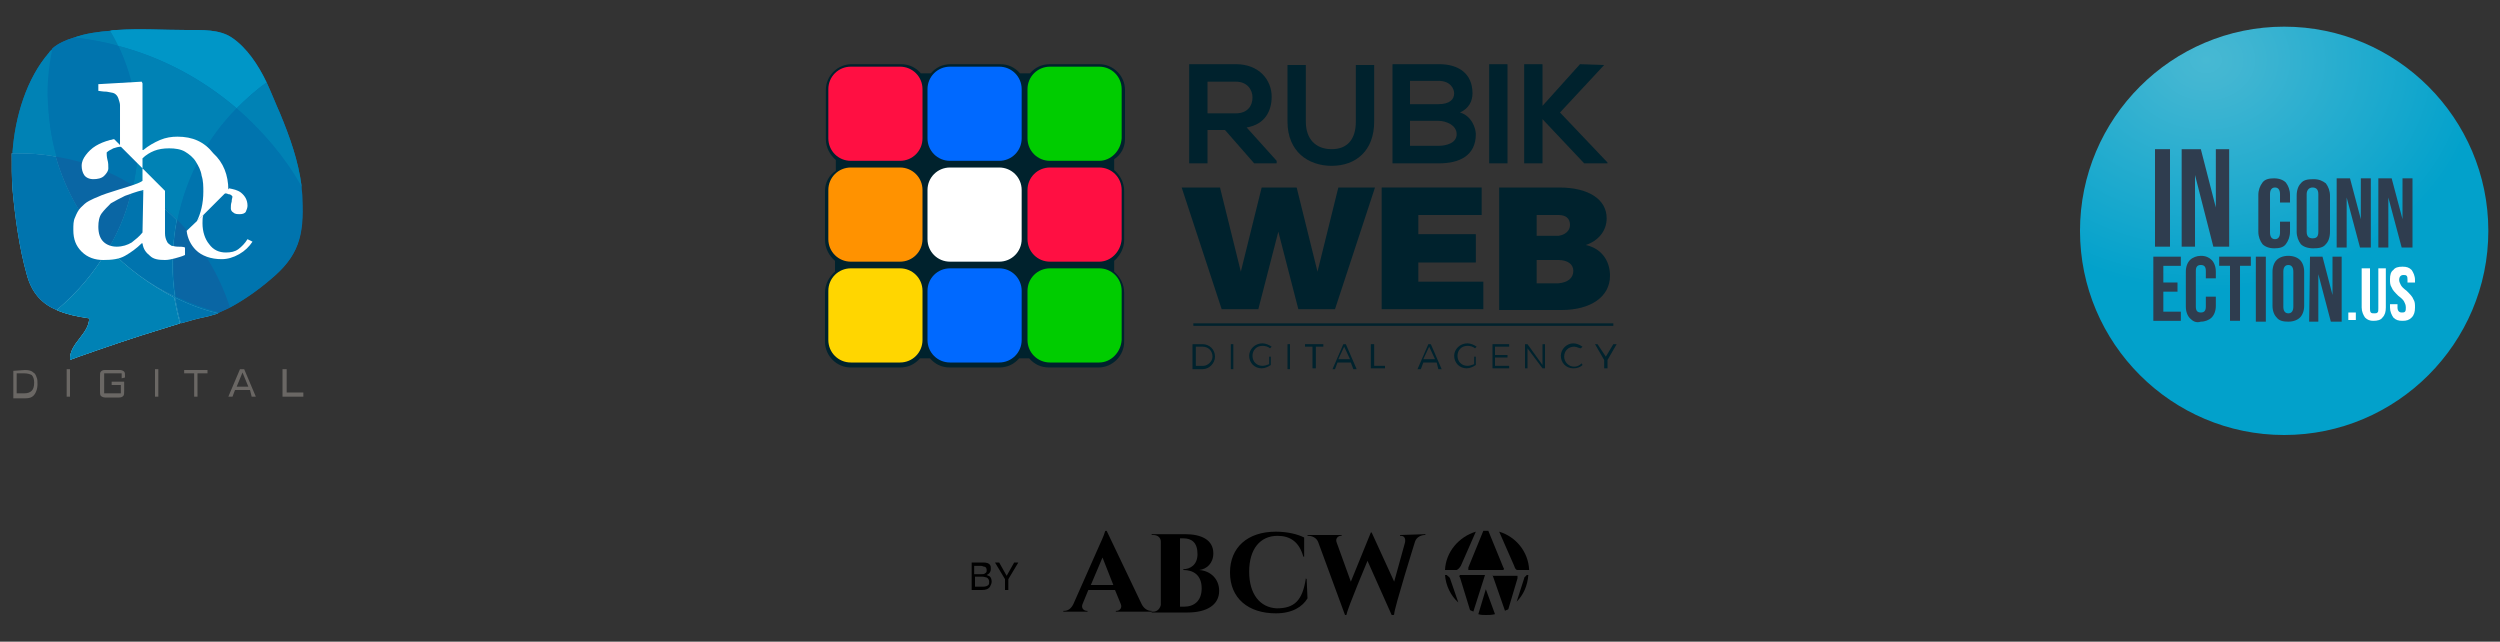 <?xml version="1.0" encoding="utf-8"?>
<!-- Generator: Adobe Illustrator 24.2.1, SVG Export Plug-In . SVG Version: 6.00 Build 0)  -->
<svg version="1.1" id="Layer_1" xmlns="http://www.w3.org/2000/svg" xmlns:xlink="http://www.w3.org/1999/xlink" x="0px" y="0px"
	 viewBox="0 0 300 77" style="enable-background:new 0 0 300 77;" xml:space="preserve">
<rect x="0" y="0" width="300" height="77" fill="#333333" stroke="none"/>
<style type="text/css">
	.st0{fill:#6A6764;}
	.st1{fill:#0074AE;}
	.st2{fill:#0096C7;}
	.st3{fill:#0082B5;}
	.st4{fill:#61B7D1;}
	.st5{fill:#0A66A4;}
	.st6{fill:none;}
	.st7{fill:#FFFFFF;}
	.st8{clip-path:url(#SVGID_2_);fill:url(#SVGID_3_);}
	.st9{fill:#2F3D4F;}
	.st10{fill:#00222D;}
	.st11{fill:#FF0F42;}
	.st12{fill:#0069FF;}
	.st13{fill:#00CC00;}
	.st14{fill:#FF9200;}
	.st15{fill:#FFD600;}
</style>
<g>
	<g>
		<g>
			<path d="M137,72.5c0.3,0.6,0.8,0.8,1.1,0.8h0.1v0.1h-4.3v-0.1h0.1c0.3,0,0.7-0.3,0.5-0.8l-0.7-1.7h-3.2l-0.7,1.7
				c-0.2,0.5,0.2,0.8,0.5,0.8h0.1v0.1h-2.9v-0.1h0.1c0.4,0,0.8-0.2,1.1-0.8l3.1-7c0.1-0.2,0.6-1.3,0.7-1.7c0,0,0-0.1,0.1-0.1l0,0
				h0.1L137,72.5z M133.6,70.2l-1.3-3.3l-1.4,3.3H133.6z"/>
			<path d="M142.2,64.1c2,0,3.4,0.7,3.4,2.3c0,1.2-0.8,1.9-1.7,2c1.4,0.1,2.4,1.1,2.4,2.5c0,1.7-1.5,2.6-3.8,2.6h-4.3v-0.1h0.2
				c0.5,0,0.8-0.4,0.9-0.8V65c0-0.5-0.4-0.8-0.9-0.8h-0.2v-0.1L142.2,64.1z M142.1,72.8c1.2,0,2.1-0.7,2.1-2.2c0-1.6-1-2.2-2.2-2.2
				v-0.1c0.8,0,1.7-0.5,1.7-1.8c0-1.4-0.7-1.9-1.7-1.9h-0.4v8.2H142.1z"/>
			<path d="M156.8,69.5l0.1,2.3c-0.6,1-1.8,1.8-3.8,1.8c-3.3,0-5.5-1.8-5.5-4.9c0-3,2.1-4.9,5.5-4.9c1.4,0,2.6,0.3,3.4,0.7v2.3h-0.1
				c-0.5-1.8-1.6-2.5-3.1-2.5c-2.1,0-3.4,1.6-3.4,4.3c0,2.7,1.3,4.3,3.3,4.4c2.1,0,3.1-0.9,3.5-3.6L156.8,69.5z"/>
			<path d="M171.1,64.1L171.1,64.1l-0.1,0.1c-0.4,0-1,0.2-1.2,0.8c0,0-2.5,8-2.5,8.7c0,0,0,0.1-0.1,0.1l0,0H167l-2.9-6.5
				c0,0-2.4,5.7-2.5,6.4c0,0,0,0.1-0.1,0.1l0,0h-0.1l-3.2-8.7c-0.2-0.6-0.8-0.8-1.2-0.8h-0.1v-0.1h4.1v0.1h-0.1
				c-0.3,0-0.7,0.3-0.5,0.8l1.7,4.7l2.4-5.9h0.1l2.7,5.9l1.3-4.7c0.1-0.5-0.1-0.8-0.5-0.8H168v-0.1L171.1,64.1z"/>
		</g>
		<g>
			<path d="M177.4,73.7c0.3,0.1,0.6,0.1,0.9,0.1c0.4,0,0.7,0,1.1-0.1l-1.1-3L177.4,73.7z"/>
			<path d="M182.1,68.4h1.4c-0.1-2.2-1.6-4-3.6-4.6l1.8,4.1C181.8,68.2,181.9,68.4,182.1,68.4z"/>
			<path d="M175.2,69c-0.1,0.1-0.1,0.2,0,0.3l1.2,3.9c0.1,0.1,0.3,0.1,0.4,0.2l1.4-4.4H175.2z"/>
			<path d="M173.6,69h-0.2c0.1,1.3,0.7,2.5,1.6,3.3l-1-2.9C173.9,69.2,173.8,69.2,173.6,69z"/>
			<path d="M176.2,68.4C176.2,68.4,176.2,68.4,176.2,68.4h2.2h0.5h1.5l0,0c0.1-0.1,0.1-0.2,0-0.3l-1.8-4.4c-0.1,0-0.2,0-0.2,0
				c-0.1,0-0.3,0-0.4,0l-1.8,4.4C176.2,68.2,176.2,68.3,176.2,68.4z"/>
			<path d="M182.9,69.4l-0.9,2.8c0.8-0.8,1.3-1.9,1.4-3.2h-0.2C183.1,69.2,182.9,69.2,182.9,69.4z"/>
			<path d="M177.1,63.8c-2,0.6-3.6,2.4-3.7,4.6h1.4c0.2-0.1,0.3-0.2,0.5-0.5L177.1,63.8z"/>
			<path d="M179.1,69l1.5,4.3c0.1-0.1,0.3-0.1,0.4-0.2l1.1-3.7c0-0.1,0-0.2,0-0.3h-3V69z"/>
		</g>
	</g>
	<path d="M116.6,67.5h1.4c0.4,0,0.7,0.1,0.8,0.3c0.1,0.1,0.1,0.3,0.1,0.5s-0.1,0.4-0.2,0.5s-0.1,0.1-0.3,0.2
		c0.2,0.1,0.3,0.1,0.4,0.2s0.2,0.3,0.2,0.6c0,0.2-0.1,0.4-0.2,0.6c-0.2,0.3-0.5,0.4-1,0.4h-1.2V67.5z M117.8,68.9
		c0.2,0,0.3,0,0.4-0.1c0.2-0.1,0.2-0.2,0.2-0.4c0-0.2-0.1-0.4-0.3-0.4c-0.1,0-0.2-0.1-0.4-0.1h-0.8v1H117.8z M118,70.4
		c0.3,0,0.5-0.1,0.6-0.2s0.1-0.2,0.1-0.4c0-0.2-0.1-0.4-0.3-0.5c-0.1,0-0.3-0.1-0.5-0.1h-0.9v1.2H118z"/>
	<path d="M119.4,67.5h0.5l0.9,1.6l0.9-1.6h0.5l-1.2,2v1.3h-0.4v-1.3L119.4,67.5z"/>
</g>
<g>
	<g>
		<g>
			<path class="st0" d="M3,44.4c0.5,0,0.8,0.1,1,0.3c0.2,0.1,0.3,0.3,0.4,0.6c0.1,0.2,0.1,0.5,0.1,0.8c0,0.6-0.2,1.1-0.5,1.4
				c-0.2,0.2-0.5,0.3-1,0.3H1.6v-3.3L3,44.4L3,44.4z M2.9,44.8H2v2.4h0.9c0.4,0,0.7-0.1,0.9-0.3c0.2-0.2,0.3-0.5,0.3-1
				c0-0.4-0.1-0.7-0.3-0.9C3.6,44.9,3.3,44.8,2.9,44.8z"/>
			<path class="st0" d="M8,47.6v-3.3h0.4v3.3H8z"/>
			<path class="st0" d="M14.5,44.8h-2v2.4h2v-1h-1.1v-0.4h1.5v1.1c0,0.3,0,0.5-0.1,0.6s-0.2,0.2-0.5,0.2h-1.7
				c-0.2,0-0.4-0.1-0.5-0.2C12,47.4,12,47.2,12,46.9v-1.7c0-0.3,0-0.5,0.1-0.6s0.2-0.2,0.5-0.2h1.8c0.2,0,0.4,0.1,0.5,0.2
				c0.1,0.1,0.1,0.3,0.1,0.6v0.1l-0.4,0.1v-0.6H14.5z"/>
			<path class="st0" d="M18.6,47.6v-3.3H19v3.3H18.6z"/>
			<path class="st0" d="M23.7,44.8v2.8h-0.4v-2.8h-1.2v-0.4h2.8v0.4H23.7z"/>
			<path class="st0" d="M27.4,47.6l1.4-3.3h0.5l1.4,3.3h-0.5L30,46.8h-1.8l-0.3,0.8H27.4z M28.4,46.4h1.4l-0.7-1.7L28.4,46.4z"/>
			<path class="st0" d="M33.9,47.6v-3.3h0.5v2.8h2v0.5H33.9z"/>
		</g>
		<g>
			<path class="st1" d="M36.3,23.8c0-0.5-0.1-0.9-0.1-1.4c-0.4-3.1-1.4-5.9-2.6-8.8c-0.5-1.1-1-2.4-1.6-3.7c-1-2.1-2.4-4.2-4.2-5.4
				c-1.5-1-3.6-0.9-5.4-0.9c-2.8,0-5.6-0.2-8.4,0c-0.3,0-0.5,0-0.8,0.1C11.9,3.8,10.3,4,8.9,4.5C7.9,4.8,7,5.2,6.3,5.8
				C6.2,6,6,6.1,5.9,6.3c-2.7,3.1-4.1,7.7-4.4,12c-0.1,1.5-0.1,3,0,4.4c0.3,3.3,0.8,7,1.7,10.2c0.6,2.3,1.9,3.6,3.6,4.3
				c1.1,0.5,2.5,0.8,3.9,1c0,1.9-2.4,3-2.3,5c0.1-0.1,5.6-2,8.4-2.9c1.6-0.5,3.2-1,4.8-1.5c1-0.3,2.1-0.6,3.1-0.8
				c0.5-0.1,1-0.3,1.4-0.4c0.4-0.2,0.9-0.4,1.3-0.6c1.7-0.9,3.4-2.1,4.8-3.3C35.9,30.8,36.5,28.3,36.3,23.8z"/>
			<g>
				<path class="st2" d="M28.4,13c1.1-1.1,2.3-2.2,3.6-3.1c-1-2.1-2.4-4.2-4.2-5.4c-1.5-1-3.6-0.9-5.4-0.9c-2.8,0-5.6-0.2-8.4,0
					c-0.3,0-0.5,0-0.8,0.1c0.3,0.6,0.6,1.2,0.9,1.8C19.5,6.9,24.3,9.5,28.4,13z"/>
				<path class="st3" d="M28.4,13c-4.1-3.5-8.9-6.1-14.2-7.5c1.5,3.4,2.4,7.1,2.4,11c0,1.9-0.2,3.8-0.6,5.7c2,1.2,3.8,2.6,5.3,4.2
					C22.3,21.3,24.8,16.6,28.4,13z"/>
				<path class="st3" d="M2.1,18.4c1.6,0,3.2,0.1,4.7,0.4c-0.7-2.3-1-4.8-1-7.3c0-1.9,0.2-3.8,0.6-5.6C6.2,6,6,6.1,5.9,6.3
					c-2.7,3.1-4.1,7.7-4.4,12C1.7,18.4,1.9,18.4,2.1,18.4z"/>
				<path class="st3" d="M13.2,3.7C11.9,3.8,10.3,4,8.9,4.5c1.8,0.2,3.6,0.6,5.3,1C13.9,4.9,13.6,4.3,13.2,3.7z"/>
				<path class="st1" d="M6.8,18.8c3.3,0.6,6.4,1.8,9.2,3.4c0.4-1.8,0.6-3.7,0.6-5.7c0-3.9-0.8-7.7-2.4-11c-1.7-0.5-3.5-0.8-5.3-1
					C7.9,4.8,7,5.2,6.3,5.8c-0.4,1.8-0.6,3.7-0.6,5.6C5.8,14,6.1,16.4,6.8,18.8z"/>
				<path class="st3" d="M28.4,13c3.1,2.7,5.8,5.8,7.8,9.4c-0.4-3.1-1.4-5.9-2.6-8.8c-0.5-1.1-1-2.4-1.6-3.7
					C30.7,10.8,29.5,11.9,28.4,13z"/>
				<path class="st1" d="M28.4,13c-3.5,3.6-6,8.2-7.1,13.4c2.9,2.9,5,6.5,6.3,10.5c1.7-0.9,3.4-2.1,4.8-3.3c3.4-2.8,4.1-5.3,3.8-9.8
					c0-0.5-0.1-0.9-0.1-1.4C34.1,18.9,31.5,15.7,28.4,13z"/>
				<path class="st4" d="M13,29.8c-1.6,2.8-3.7,5.3-6.2,7.4c1.1,0.5,2.5,0.8,3.9,1c0,1.9-2.4,3-2.3,5c0.1-0.1,5.6-2,8.4-2.9
					c1.6-0.5,3.2-1,4.8-1.5c-0.3-1-0.5-2.1-0.7-3.1C18,34.2,15.3,32.2,13,29.8z"/>
				<path class="st4" d="M13,29.8c-1.6,2.8-3.7,5.3-6.2,7.4c1.1,0.5,2.5,0.8,3.9,1c0,1.9-2.4,3-2.3,5c0.1-0.1,5.6-2,8.4-2.9
					c1.6-0.5,3.2-1,4.8-1.5c-0.3-1-0.5-2.1-0.7-3.1C18,34.2,15.3,32.2,13,29.8z"/>
				<path class="st3" d="M13,29.8c-1.6,2.8-3.7,5.3-6.2,7.4c1.1,0.5,2.5,0.8,3.9,1c0,1.9-2.4,3-2.3,5c0.1-0.1,5.6-2,8.4-2.9
					c1.6-0.5,3.2-1,4.8-1.5c-0.3-1-0.5-2.1-0.7-3.1C18,34.2,15.3,32.2,13,29.8z"/>
				<path class="st4" d="M21,35.6c-0.2-1.3-0.3-2.6-0.3-3.9c0-1.8,0.2-3.6,0.5-5.3c-1.6-1.6-3.4-3.1-5.3-4.2
					c-0.5,2.7-1.5,5.3-2.9,7.6C15.3,32.2,18,34.2,21,35.6z"/>
				<path class="st1" d="M21,35.6c-0.2-1.3-0.3-2.6-0.3-3.9c0-1.8,0.2-3.6,0.5-5.3c-1.6-1.6-3.4-3.1-5.3-4.2
					c-0.5,2.7-1.5,5.3-2.9,7.6C15.3,32.2,18,34.2,21,35.6z"/>
				<path class="st4" d="M13,29.8c-2.9-3.1-5.1-6.8-6.3-11c-1.5-0.3-3.1-0.4-4.7-0.4c-0.2,0-0.4,0-0.6,0c0,1.4,0,2.9,0.1,4.3
					c0.3,3.3,0.8,7,1.7,10.2c0.6,2.3,1.9,3.6,3.6,4.3C9.3,35.1,11.4,32.6,13,29.8z"/>
				<path class="st1" d="M13,29.8c-2.9-3.1-5.1-6.8-6.3-11c-1.5-0.3-3.1-0.4-4.7-0.4c-0.2,0-0.4,0-0.6,0c0,1.4,0,2.9,0.1,4.3
					c0.3,3.3,0.8,7,1.7,10.2c0.6,2.3,1.9,3.6,3.6,4.3C9.3,35.1,11.4,32.6,13,29.8z"/>
				<path class="st5" d="M15.9,22.2c-2.8-1.7-5.9-2.9-9.2-3.4c1.2,4.2,3.4,8,6.3,11C14.4,27.5,15.4,24.9,15.9,22.2z"/>
				<path class="st4" d="M21.7,38.8c1-0.3,2.1-0.6,3.1-0.8c0.5-0.1,1-0.3,1.4-0.4c-1.8-0.4-3.6-1.1-5.2-1.9
					C21.2,36.8,21.4,37.8,21.7,38.8z"/>
				<path class="st1" d="M21.7,38.8c1-0.3,2.1-0.6,3.1-0.8c0.5-0.1,1-0.3,1.4-0.4c-1.8-0.4-3.6-1.1-5.2-1.9
					C21.2,36.8,21.4,37.8,21.7,38.8z"/>
				<path class="st5" d="M20.8,31.7c0,1.3,0.1,2.6,0.3,3.9c1.7,0.8,3.4,1.4,5.2,1.9c0.4-0.2,0.9-0.4,1.3-0.6
					c-1.3-4-3.5-7.6-6.3-10.5C20.9,28.1,20.8,29.9,20.8,31.7z"/>
			</g>
			<g>
				<g>
					<path class="st6" d="M13.3,24.6c-0.5,0.3-0.9,0.7-1.1,1.2c-0.3,0.4-0.4,1-0.4,1.6c0,0.8,0.2,1.4,0.6,1.8c0.4,0.4,1,0.6,1.6,0.6
						c0.7,0,1.3-0.2,1.8-0.5c0.5-0.3,1-0.7,1.3-1.2l0.1-5c-0.8,0.2-1.5,0.5-2.2,0.7C14.4,23.9,13.9,24.2,13.3,24.6z"/>
					<path class="st7" d="M11.5,17.5c-0.5,0.3-0.9,0.7-1.2,1.1s-0.5,0.8-0.5,1.3c0,0.4,0.1,0.8,0.3,1.1c0.2,0.3,0.6,0.5,1.1,0.5
						s1-0.1,1.3-0.4s0.5-0.6,0.5-0.9s0-0.7-0.1-1c-0.1-0.4-0.1-0.7-0.1-0.9c0.2-0.2,0.4-0.3,0.8-0.5c0.3-0.1,0.6-0.2,1-0.2l-0.9-0.9
						c-0.2,0-0.3,0.1-0.5,0.1C12.5,17,12,17.2,11.5,17.5z"/>
					<g>
						<path class="st7" d="M21.3,29.6c-0.3,0-0.5-0.1-0.7-0.1c-0.3-0.2-0.5-0.3-0.6-0.6c-0.1-0.2-0.2-0.5-0.2-0.9c0-1.3,0-2.4,0-3.5
							c0-0.5,0-1,0-1.6l-2.7-2.7v0.1v1.4c-0.4,0.3-1.4,0.6-2.7,1s-2.2,0.7-2.6,0.9c-0.3,0.1-0.7,0.3-1.1,0.5c-0.4,0.2-0.7,0.5-1,0.8
							S9.2,25.6,9,26.1c-0.2,0.4-0.2,0.9-0.2,1.5c0,1.1,0.3,1.9,1,2.6s1.6,1,2.6,1s1.9-0.1,2.6-0.5s1.4-0.9,2-1.5h0.1
							c0.1,0.7,0.4,1.1,0.9,1.5c0.4,0.4,1,0.5,1.8,0.5c0.4,0,0.8-0.1,1.2-0.2c0.3-0.1,0.8-0.2,1.2-0.4v-0.9
							C22,29.6,21.6,29.6,21.3,29.6z M17.1,27.9c-0.4,0.5-0.8,0.8-1.3,1.2c-0.5,0.3-1.1,0.5-1.8,0.5c-0.6,0-1.2-0.2-1.6-0.6
							c-0.4-0.4-0.6-1-0.6-1.8c0-0.6,0.1-1.2,0.4-1.6c0.3-0.4,0.7-0.8,1.1-1.2c0.5-0.3,1.1-0.6,1.7-0.9c0.6-0.2,1.3-0.5,2.2-0.7
							L17.1,27.9z"/>
					</g>
				</g>
				<g>
					<path class="st7" d="M21.3,16.4c-0.7,0-1.4,0.1-2.1,0.4s-1.4,0.7-2,1.2h-0.1v-8L17,9.8l-5.2,0.3v0.8c0.1,0,0.5,0.1,1,0.1
						c0.4,0.1,0.7,0.1,0.9,0.2c0.2,0.1,0.4,0.3,0.5,0.6s0.2,0.6,0.2,0.8v4.9l2.7,2.7V19c0.4-0.4,0.9-0.7,1.4-0.9
						c0.5-0.2,1.1-0.3,1.8-0.3c0.7,0,1.4,0.1,1.9,0.4s1,0.7,1.3,1.2s0.6,1,0.7,1.7c0.2,0.6,0.2,1.3,0.2,1.9c0,1.4-0.3,2.6-0.8,3.6
						l3.8-3.8c0-1.8-0.6-3.3-1.8-4.4C24.5,17,23.1,16.4,21.3,16.4z"/>
				</g>
				<g>
					<path class="st7" d="M27.9,23.6c0,0.1-0.1,0.3-0.1,0.6c-0.1,0.3-0.1,0.5-0.1,0.8c0,0.2,0.1,0.4,0.3,0.5
						c0.2,0.2,0.5,0.2,0.8,0.2s0.6-0.1,0.7-0.3c0.1-0.2,0.2-0.5,0.2-0.7c0-0.7-0.3-1.2-0.8-1.6c-0.4-0.3-0.9-0.4-1.4-0.5l-0.6,0.6
						c0.2,0,0.3,0,0.5,0.1C27.6,23.3,27.8,23.4,27.9,23.6z"/>
					<path class="st7" d="M26.6,31.1c0.7,0,1.4-0.2,2.1-0.6s1.2-0.9,1.6-1.5l-0.6-0.3c-0.3,0.5-0.7,0.9-1.1,1.2
						c-0.4,0.3-0.9,0.4-1.5,0.4c-0.8,0-1.5-0.3-2-1c-0.5-0.6-0.8-1.5-0.8-2.5c0-0.4,0-0.7,0.1-1l-2,1.9c0.1,0.9,0.5,1.7,1.1,2.3
						C24.2,30.7,25.3,31.1,26.6,31.1z"/>
				</g>
			</g>
		</g>
	</g>
	<g>
		<g>
			<g>
				<g>
					<defs>
						<path id="SVGID_1_" d="M249.6,27.7c0,13.5,11,24.5,24.5,24.5s24.5-11,24.5-24.5s-11-24.5-24.5-24.5
							C260.6,3.2,249.6,14.2,249.6,27.7"/>
					</defs>
					<clipPath id="SVGID_2_">
						<use xlink:href="#SVGID_1_"  style="overflow:visible;"/>
					</clipPath>
					
						<radialGradient id="SVGID_3_" cx="-732.079" cy="400.142" r="1.23" gradientTransform="matrix(27.093 0 0 22.452 20099.025 -8976.815)" gradientUnits="userSpaceOnUse">
						<stop  offset="0" style="stop-color:#47B9D3"/>
						<stop  offset="0.114" style="stop-color:#42B6D2"/>
						<stop  offset="1" style="stop-color:#02A1CB"/>
					</radialGradient>
					<rect x="249.6" y="3.2" class="st8" width="49" height="49"/>
				</g>
			</g>
		</g>
		<g>
			<path class="st9" d="M258.6,17.9h1.8v11.7h-1.8V17.9z"/>
			<path class="st9" d="M261.8,17.9h2.3l1.8,7l0,0v-7h1.6v11.7h-1.9l-2.2-8.6l0,0v8.6h-1.6L261.8,17.9L261.8,17.9z"/>
			<path class="st9" d="M271.5,29.3c-0.3-0.4-0.5-0.9-0.5-1.5v-4.4c0-0.6,0.2-1.1,0.5-1.5s0.8-0.5,1.4-0.5s1.1,0.2,1.4,0.5
				c0.3,0.4,0.5,0.9,0.5,1.5v0.9h-1.2v-1c0-0.5-0.2-0.8-0.6-0.8s-0.6,0.3-0.6,0.8v4.6c0,0.5,0.2,0.8,0.6,0.8s0.6-0.3,0.6-0.8v-1.3
				h1.2v1.2c0,0.6-0.2,1.1-0.5,1.5s-0.8,0.5-1.4,0.5S271.8,29.6,271.5,29.3z"/>
			<path class="st9" d="M276.1,29.3c-0.3-0.4-0.5-0.9-0.5-1.5v-4.3c0-0.7,0.2-1.2,0.5-1.5c0.3-0.4,0.8-0.5,1.5-0.5s1.1,0.2,1.5,0.5
				c0.3,0.4,0.5,0.9,0.5,1.5v4.3c0,0.7-0.2,1.2-0.5,1.5c-0.3,0.4-0.8,0.5-1.5,0.5S276.4,29.6,276.1,29.3z M278.2,27.8v-4.5
				c0-0.5-0.2-0.8-0.7-0.8c-0.4,0-0.7,0.3-0.7,0.8v4.5c0,0.5,0.2,0.8,0.7,0.8C278,28.6,278.2,28.4,278.2,27.8z"/>
			<path class="st9" d="M280.4,21.4h1.6l1.3,4.9l0,0v-4.9h1.2v8.3h-1.3l-1.6-6l0,0v6h-1.2V21.4z"/>
			<path class="st9" d="M285.4,21.4h1.6l1.3,4.9l0,0v-4.9h1.2v8.3h-1.3l-1.6-6l0,0v6h-1.2V21.4z"/>
			<path class="st9" d="M258.4,30.8h3.3v1.1h-2.1v2h1.7V35h-1.7v2.4h2.1v1.1h-3.3V30.8z"/>
			<path class="st9" d="M262.8,38.2c-0.3-0.3-0.5-0.8-0.5-1.4v-4.2c0-0.6,0.2-1.1,0.5-1.4s0.8-0.5,1.3-0.5c0.6,0,1,0.2,1.3,0.5
				s0.5,0.8,0.5,1.4v0.8h-1.2v-0.9c0-0.5-0.2-0.7-0.6-0.7s-0.6,0.2-0.6,0.7v4.3c0,0.5,0.2,0.7,0.6,0.7s0.6-0.2,0.6-0.7v-1.2h1.2v1.1
				c0,0.6-0.2,1.1-0.5,1.4c-0.3,0.3-0.8,0.5-1.3,0.5C263.5,38.8,263.1,38.5,262.8,38.2z"/>
			<path class="st9" d="M267.6,31.9h-1.3v-1.1h3.8v1.1h-1.3v6.6h-1.2V31.9z"/>
			<path class="st9" d="M270.7,30.8h1.2v7.8h-1.2V30.8z"/>
			<path class="st9" d="M273.2,38.1c-0.3-0.3-0.5-0.8-0.5-1.4v-4.1c0-0.6,0.2-1.1,0.5-1.4s0.8-0.5,1.4-0.5s1.1,0.2,1.4,0.5
				s0.5,0.8,0.5,1.4v4.1c0,0.6-0.2,1.1-0.5,1.4c-0.3,0.3-0.8,0.5-1.4,0.5S273.5,38.5,273.2,38.1z M275.2,36.8v-4.2
				c0-0.5-0.2-0.8-0.6-0.8s-0.6,0.3-0.6,0.8v4.2c0,0.5,0.2,0.8,0.6,0.8S275.2,37.3,275.2,36.8z"/>
			<path class="st9" d="M277.2,30.8h1.5l1.2,4.6l0,0v-4.6h1.1v7.8h-1.3l-1.5-5.7l0,0v5.7h-1.1L277.2,30.8L277.2,30.8z"/>
			<g>
				<path class="st7" d="M281.8,37.5h0.9v0.9h-0.9V37.5z"/>
				<path class="st7" d="M283.8,38.1c-0.2-0.3-0.4-0.7-0.4-1.2v-4.7h1V37c0,0.2,0,0.4,0.1,0.5s0.2,0.1,0.4,0.1c0.2,0,0.3,0,0.4-0.1
					s0.1-0.2,0.1-0.5v-4.8h0.9v4.7c0,0.5-0.1,0.9-0.4,1.2c-0.2,0.3-0.6,0.4-1.1,0.4C284.4,38.5,284.1,38.4,283.8,38.1z"/>
				<path class="st7" d="M287.2,38.1c-0.2-0.3-0.4-0.7-0.4-1.2v-0.4h0.9v0.4c0,0.4,0.2,0.6,0.5,0.6c0.2,0,0.3,0,0.4-0.1
					s0.1-0.3,0.1-0.5c0-0.3-0.1-0.5-0.2-0.7s-0.3-0.4-0.7-0.7c-0.4-0.4-0.7-0.7-0.8-1c-0.2-0.3-0.2-0.6-0.2-1c0-0.5,0.1-0.9,0.4-1.1
					c0.2-0.3,0.6-0.4,1.1-0.4s0.8,0.1,1.1,0.4c0.2,0.3,0.4,0.7,0.4,1.2v0.3h-0.9v-0.3c0-0.2,0-0.4-0.1-0.5s-0.2-0.1-0.4-0.1
					c-0.3,0-0.5,0.2-0.5,0.6c0,0.2,0.1,0.4,0.2,0.6c0.1,0.2,0.3,0.4,0.7,0.7c0.4,0.4,0.7,0.7,0.8,1c0.2,0.3,0.2,0.6,0.2,1
					c0,0.5-0.1,0.9-0.4,1.2s-0.6,0.4-1.1,0.4C287.8,38.5,287.5,38.4,287.2,38.1z"/>
			</g>
		</g>
	</g>
	<g>
		<g>
			<g>
				<path class="st10" d="M153.2,19.6h-2.7l-3.5-4h-2.1v4h-2.2V7.7c1.9,0,3.8,0,5.6,0c2.8,0,4.3,1.9,4.3,3.9c0,1.6-0.7,3.3-3,3.7
					l3.6,4L153.2,19.6L153.2,19.6z M144.9,9.8v3.8h3.4c1.4,0,2-0.9,2-1.9c0-0.9-0.6-1.9-2-1.9C148.3,9.8,144.9,9.8,144.9,9.8z"/>
				<path class="st10" d="M164.9,7.8v6.8c0,3.5-2.2,5.3-5.1,5.3c-2.8,0-5.3-1.7-5.3-5.3V7.8h2.2v6.8c0,2.1,1.2,3.3,3.1,3.3
					s2.9-1.2,2.9-3.3V7.8H164.9z"/>
				<path class="st10" d="M176.7,11.2c0,0.9-0.4,1.8-1.5,2.3c1.4,0.4,1.9,1.9,1.9,2.6c0,2.6-2,3.5-4.4,3.5c-1.9,0-3.7,0-5.6,0V7.7
					c1.9,0,3.7,0,5.6,0C175,7.7,176.7,8.8,176.7,11.2z M169.2,12.5h3.4c1.4,0,1.9-0.6,1.9-1.3c0-0.5-0.4-1.5-1.9-1.5h-3.4V12.5z
					 M169.2,17.5h3.4c0.9,0,2.2-0.3,2.2-1.4s-1.3-1.6-2.2-1.6h-3.4V17.5z"/>
				<path class="st10" d="M178.7,19.6V7.7h2.2v11.9H178.7z"/>
				<path class="st10" d="M192.5,7.8l-5.3,5.7l5.7,6v0.1h-2.8l-5-5.3v5.3h-2.2V7.7h2.2v5l4.5-5L192.5,7.8L192.5,7.8z"/>
			</g>
			<polygon class="st10" points="146.4,22.5 148.9,32.6 151.4,22.5 155.6,22.5 158.1,32.6 160.6,22.5 165,22.5 160.2,37.1 
				155.8,37.1 153.4,27.8 151,37.1 146.6,37.1 141.8,22.5 			"/>
			<polygon class="st10" points="177.8,22.5 177.8,25.8 170.2,25.8 170.2,28.1 177.1,28.1 177.1,31.5 170.2,31.5 170.2,33.8 
				178,33.8 178,37.1 165.8,37.1 165.8,22.5 			"/>
			<path class="st10" d="M192.8,26.2c0,1.5-1,2.7-2.5,3.2c1.8,0.4,2.9,1.8,2.9,3.7c0,2.5-2.3,4.1-5.8,4.1h-7.5V22.5h7.2
				C190.6,22.5,192.8,23.9,192.8,26.2 M188.4,27c0-0.8-0.5-1.2-1.4-1.2h-2.6v2.5h2.6C187.8,28.2,188.4,27.7,188.4,27 M188.8,32.5
				c0-0.8-0.7-1.3-1.8-1.3h-2.6V34h2.6C188.1,33.9,188.8,33.4,188.8,32.5"/>
			<path class="st10" d="M145.8,42.8c0,0.8-0.7,1.5-1.5,1.5h-1.2v-3h1.2C145.1,41.3,145.8,41.9,145.8,42.8 M145.5,42.8
				c0-0.7-0.5-1.2-1.2-1.2h-0.8v2.3h0.9C144.9,43.9,145.5,43.4,145.5,42.8"/>
			<rect x="147.7" y="41.3" class="st10" width="0.3" height="3"/>
			<path class="st10" d="M152.2,42.8h0.3v1c-0.3,0.2-0.7,0.4-1.1,0.4c-0.9,0-1.5-0.7-1.5-1.5s0.7-1.5,1.6-1.5c0.4,0,0.8,0.2,1.1,0.4
				l-0.2,0.2c-0.2-0.2-0.6-0.3-0.9-0.3c-0.7,0-1.2,0.5-1.2,1.2s0.5,1.2,1.2,1.2c0.3,0,0.5-0.1,0.8-0.2v-0.9H152.2z"/>
			<rect x="154.5" y="41.3" class="st10" width="0.3" height="3"/>
			<polygon class="st10" points="158.8,41.3 158.8,41.6 157.9,41.6 157.9,44.2 157.5,44.2 157.5,41.6 156.6,41.6 156.6,41.3 			"/>
			<path class="st10" d="M162.1,43.5h-1.6l-0.3,0.8h-0.3l1.3-3h0.3l1.3,3h-0.4L162.1,43.5z M162,43.1l-0.7-1.5l-0.7,1.5H162z"/>
			<polygon class="st10" points="164.9,41.3 164.9,43.9 166.2,43.9 166.2,44.2 164.5,44.2 164.5,41.3 			"/>
			<path class="st10" d="M172.4,43.5h-1.6l-0.3,0.8h-0.4l1.3-3h0.3l1.3,3h-0.4L172.4,43.5z M172.2,43.1l-0.7-1.5l-0.7,1.5H172.2z"/>
			<path class="st10" d="M176.8,42.8h0.3v1c-0.3,0.2-0.7,0.4-1.1,0.4c-0.9,0-1.5-0.7-1.5-1.5s0.7-1.5,1.6-1.5c0.4,0,0.8,0.2,1.1,0.4
				l-0.2,0.2c-0.2-0.2-0.6-0.3-0.9-0.3c-0.7,0-1.2,0.5-1.2,1.2s0.5,1.2,1.2,1.2c0.3,0,0.5-0.1,0.8-0.2v-0.9H176.8z"/>
			<polygon class="st10" points="181.1,41.3 181.1,41.6 179.4,41.6 179.4,42.6 180.9,42.6 180.9,42.9 179.4,42.9 179.4,43.9 
				181.1,43.9 181.1,44.2 179.1,44.2 179.1,41.3 			"/>
			<polygon class="st10" points="183.3,41.3 185.1,43.8 185.1,41.3 185.4,41.3 185.4,44.2 185.1,44.2 183.3,41.8 183.3,44.2 
				183,44.2 183,41.3 			"/>
			<path class="st10" d="M188.9,41.6c-0.7,0-1.2,0.5-1.2,1.2c0,0.6,0.5,1.2,1.2,1.2c0.3,0,0.6-0.1,0.9-0.4l0.1,0.2
				c-0.3,0.3-0.7,0.4-1.1,0.4c-0.9,0-1.5-0.7-1.5-1.5s0.7-1.5,1.5-1.5c0.4,0,0.8,0.2,1.1,0.4l-0.2,0.2
				C189.5,41.8,189.2,41.6,188.9,41.6"/>
			<polygon class="st10" points="192.9,43.2 192.9,44.2 192.5,44.2 192.5,43.2 191.4,41.3 191.7,41.3 192.7,42.8 193.6,41.3 
				194,41.3 			"/>
			<rect x="143.2" y="38.8" class="st10" width="50.4" height="0.3"/>
		</g>
		<g id="XMLID_14_">
			<path id="XMLID_144_" class="st10" d="M135,16.7v-5.9c0-1.7-1.4-3.1-3.1-3.1H126c-1,0-1.8,0.4-2.4,1.1h-1.2
				c-0.6-0.7-1.4-1.1-2.4-1.1h-5.9c-1,0-1.8,0.4-2.4,1.1h-1.2c-0.6-0.7-1.4-1.1-2.4-1.1h-5.9c-1.7,0-3.1,1.4-3.1,3.1v5.9
				c0,1,0.5,1.9,1.2,2.5v1.3C99.5,21,99,21.9,99,22.9v5.9c0,1,0.5,1.9,1.2,2.5v1.3c-0.7,0.6-1.2,1.5-1.2,2.5v5.9
				c0,1.7,1.4,3.1,3.1,3.1h5.9c1,0,1.8-0.4,2.4-1.1h1.2c0.6,0.7,1.4,1.1,2.4,1.1h5.9c1,0,1.8-0.4,2.4-1.1h1.2
				c0.6,0.7,1.4,1.1,2.4,1.1h5.9c1.7,0,3.1-1.4,3.1-3.1v-5.9c0-1-0.5-1.9-1.2-2.5v-1.3c0.7-0.6,1.2-1.5,1.2-2.5v-5.9
				c0-1-0.5-1.9-1.2-2.5v-1.3C134.5,18.6,135,17.7,135,16.7z"/>
			<g id="XMLID_16_">
				<path id="XMLID_143_" class="st11" d="M108,19.3h-5.9c-1.5,0-2.7-1.2-2.7-2.7v-5.9c0-1.5,1.2-2.7,2.7-2.7h5.9
					c1.5,0,2.7,1.2,2.7,2.7v5.9C110.7,18.1,109.5,19.3,108,19.3z"/>
				<path id="XMLID_142_" class="st12" d="M119.9,19.3h-5.9c-1.5,0-2.7-1.2-2.7-2.7v-5.9c0-1.5,1.2-2.7,2.7-2.7h5.9
					c1.5,0,2.7,1.2,2.7,2.7v5.9C122.6,18.1,121.4,19.3,119.9,19.3z"/>
				<path id="XMLID_141_" class="st13" d="M131.9,19.3H126c-1.5,0-2.7-1.2-2.7-2.7v-5.9c0-1.5,1.2-2.7,2.7-2.7h5.9
					c1.5,0,2.7,1.2,2.7,2.7v5.9C134.5,18.1,133.3,19.3,131.9,19.3z"/>
				<path id="XMLID_140_" class="st14" d="M108,31.4h-5.9c-1.5,0-2.7-1.2-2.7-2.7v-5.9c0-1.5,1.2-2.7,2.7-2.7h5.9
					c1.5,0,2.7,1.2,2.7,2.7v5.9C110.7,30.2,109.5,31.4,108,31.4z"/>
				<path id="XMLID_139_" class="st7" d="M119.9,31.4h-5.9c-1.5,0-2.7-1.2-2.7-2.7v-5.9c0-1.5,1.2-2.7,2.7-2.7h5.9
					c1.5,0,2.7,1.2,2.7,2.7v5.9C122.6,30.2,121.4,31.4,119.9,31.4z"/>
				<path id="XMLID_138_" class="st11" d="M131.9,31.4H126c-1.5,0-2.7-1.2-2.7-2.7v-5.9c0-1.5,1.2-2.7,2.7-2.7h5.9
					c1.5,0,2.7,1.2,2.7,2.7v5.9C134.5,30.2,133.3,31.4,131.9,31.4z"/>
				<path id="XMLID_137_" class="st15" d="M108,43.5h-5.9c-1.5,0-2.7-1.2-2.7-2.7v-5.9c0-1.5,1.2-2.7,2.7-2.7h5.9
					c1.5,0,2.7,1.2,2.7,2.7v5.9C110.7,42.3,109.5,43.5,108,43.5z"/>
				<path id="XMLID_136_" class="st12" d="M119.9,43.5h-5.9c-1.5,0-2.7-1.2-2.7-2.7v-5.9c0-1.5,1.2-2.7,2.7-2.7h5.9
					c1.5,0,2.7,1.2,2.7,2.7v5.9C122.6,42.3,121.4,43.5,119.9,43.5z"/>
				<path id="XMLID_135_" class="st13" d="M131.9,43.5H126c-1.5,0-2.7-1.2-2.7-2.7v-5.9c0-1.5,1.2-2.7,2.7-2.7h5.9
					c1.5,0,2.7,1.2,2.7,2.7v5.9C134.5,42.3,133.3,43.5,131.9,43.5z"/>
			</g>
		</g>
	</g>
</g>
</svg>
